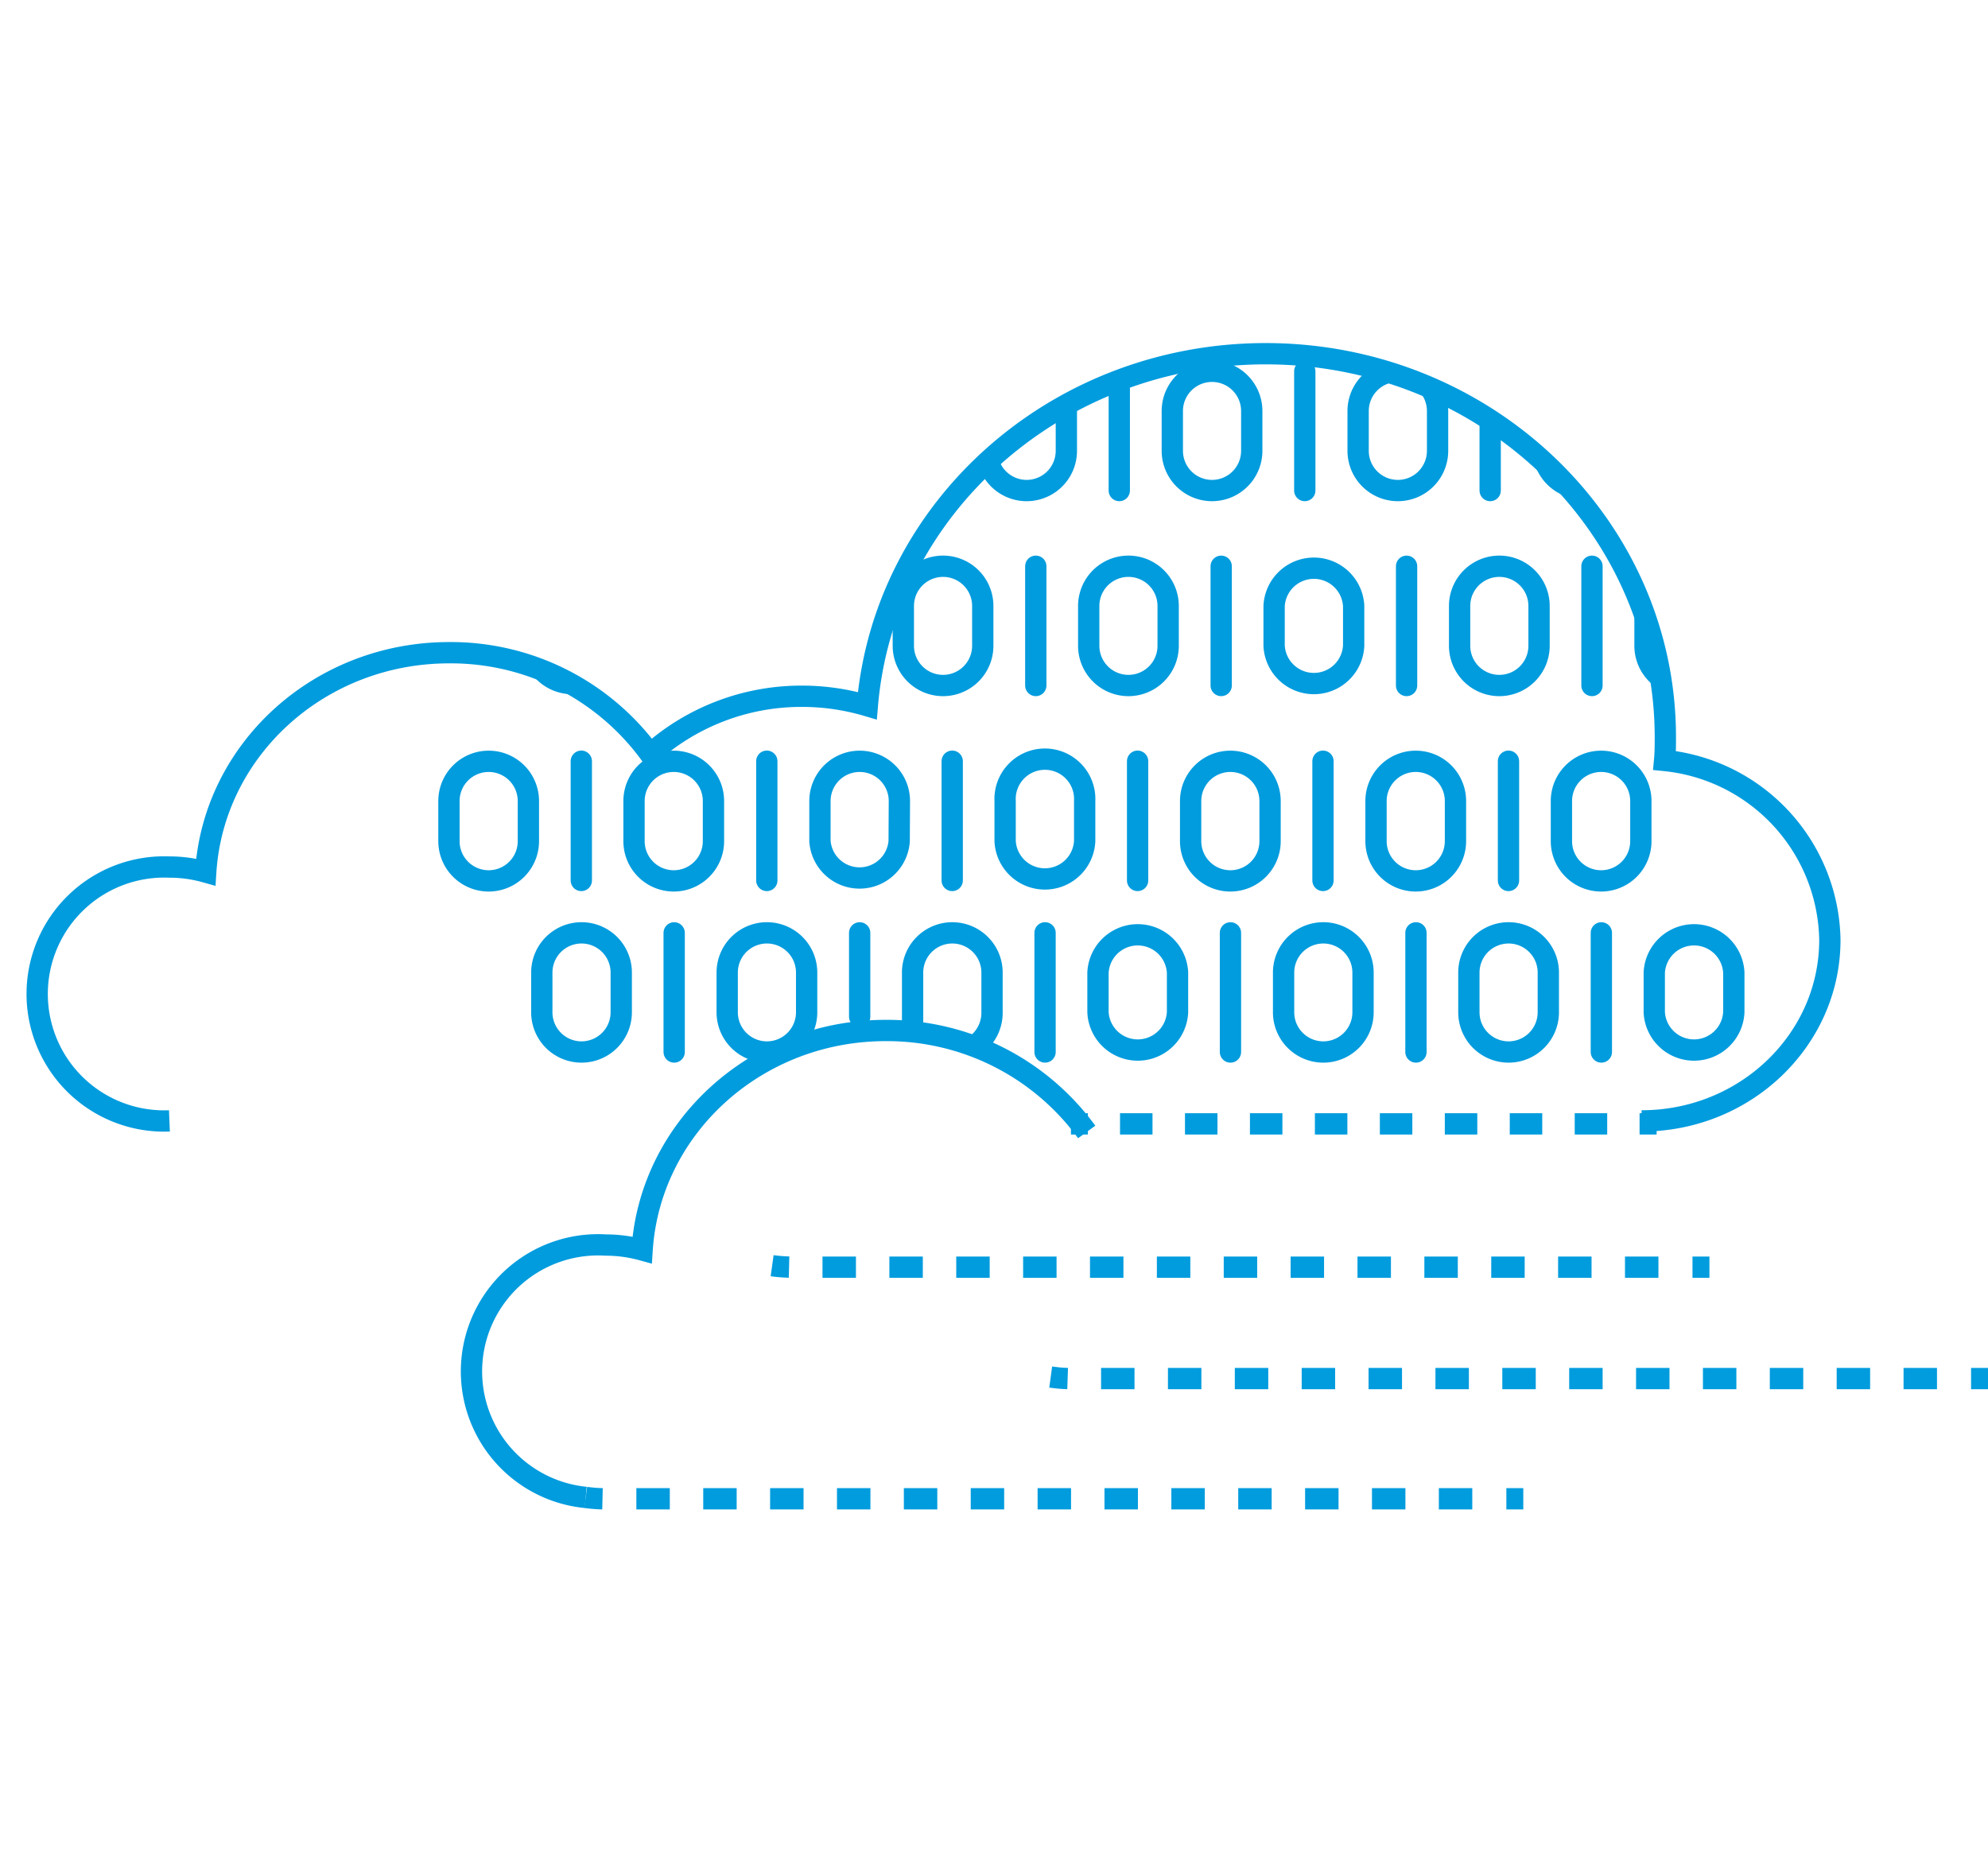 <svg xmlns="http://www.w3.org/2000/svg" xmlns:xlink="http://www.w3.org/1999/xlink" viewBox="0 0 186.69 175"><defs><style>.cls-1,.cls-2,.cls-3,.cls-4,.cls-6{fill:none;}.cls-1,.cls-3,.cls-4,.cls-6{stroke:#009cde;stroke-miterlimit:10;stroke-width:2px;}.cls-3{stroke-dasharray:3.05 3.05;}.cls-4{stroke-dasharray:3.14 3.14;}.cls-5{clip-path:url(#clip-path);}.cls-6{stroke-linecap:round;}</style><clipPath id="clip-path"><path class="cls-1" d="M15.91,105.27a11.93,11.93,0,1,1,0-23.84,12.53,12.53,0,0,1,3.41.47C20.06,70.39,30,61.3,42.18,61.3a23.16,23.16,0,0,1,18.88,9.52,21.24,21.24,0,0,1,14.25-5.43,21.55,21.55,0,0,1,6.14.89C83,47.77,99.16,33.22,118.86,33.22c20.71,0,37.53,16.15,37.53,36,0,.74,0,1.47-.07,2.2a17.23,17.23,0,0,1,15.52,16.85c0,9.36-7.91,17-17.68,17"/></clipPath></defs><g id="Layer_2" data-name="Layer 2"><g id="IIMPACT_175x175_SVG" data-name="IIMPACT 175x175_SVG"><rect class="cls-2" width="175" height="175"/><line class="cls-1" x1="155.57" y1="105.55" x2="153.97" y2="105.55"/><line class="cls-3" x1="150.93" y1="105.55" x2="103.69" y2="105.55"/><line class="cls-1" x1="102.16" y1="105.55" x2="100.57" y2="105.55"/><path class="cls-1" d="M55,140.63a13.65,13.65,0,0,0,1.58.13"/><line class="cls-4" x1="59.76" y1="140.76" x2="139.89" y2="140.76"/><line class="cls-1" x1="141.46" y1="140.76" x2="143.05" y2="140.76"/><path class="cls-1" d="M102.05,106.31a23.19,23.19,0,0,0-18.88-9.53c-12.16,0-22.12,9.11-22.87,20.61a12.85,12.85,0,0,0-3.4-.46A11.89,11.89,0,0,0,55,140.63"/><path class="cls-1" d="M98.67,129.33c.52.07,1,.12,1.59.14"/><line class="cls-4" x1="103.4" y1="129.47" x2="183.52" y2="129.47"/><line class="cls-1" x1="185.1" y1="129.47" x2="186.69" y2="129.47"/><path class="cls-1" d="M72.51,118.87a14,14,0,0,0,1.59.13"/><line class="cls-4" x1="77.24" y1="119.01" x2="157.36" y2="119.01"/><line class="cls-1" x1="158.94" y1="119.01" x2="160.53" y2="119.01"/><g class="cls-5"><path class="cls-1" d="M58.34,95.07a3.73,3.73,0,0,1-7.46,0V91.34a3.73,3.73,0,0,1,7.46,0Z"/><line class="cls-6" x1="63.31" y1="87.61" x2="63.31" y2="98.8"/><path class="cls-1" d="M75.75,95.07a3.73,3.73,0,0,1-7.46,0V91.34a3.73,3.73,0,1,1,7.46,0Z"/><line class="cls-6" x1="80.73" y1="87.61" x2="80.73" y2="95.48"/><path class="cls-1" d="M85.7,97V91.34a3.73,3.73,0,1,1,7.46,0v3.73a3.75,3.75,0,0,1-1.43,3"/><path class="cls-1" d="M110.58,95.07a3.74,3.74,0,0,1-7.47,0V91.34a3.74,3.74,0,0,1,7.47,0Z"/><line class="cls-6" x1="98.14" y1="87.61" x2="98.14" y2="98.8"/><line class="cls-6" x1="115.55" y1="87.61" x2="115.55" y2="98.8"/><path class="cls-1" d="M128,95.07a3.73,3.73,0,1,1-7.46,0V91.34a3.73,3.73,0,1,1,7.46,0Z"/><line class="cls-6" x1="132.97" y1="87.61" x2="132.97" y2="98.8"/><path class="cls-1" d="M145.4,95.07a3.73,3.73,0,0,1-7.46,0V91.34a3.73,3.73,0,0,1,7.46,0Z"/><path class="cls-1" d="M162.82,95.07a3.74,3.74,0,0,1-7.47,0V91.34a3.74,3.74,0,0,1,7.47,0Z"/><line class="cls-6" x1="150.38" y1="87.61" x2="150.38" y2="98.8"/><path class="cls-1" d="M49.62,79a3.73,3.73,0,1,1-7.46,0V75.23a3.73,3.73,0,1,1,7.46,0Z"/><line class="cls-6" x1="54.59" y1="71.49" x2="54.59" y2="82.69"/><path class="cls-1" d="M67,79a3.73,3.73,0,0,1-7.46,0V75.23a3.73,3.73,0,1,1,7.46,0Z"/><line class="cls-6" x1="72.01" y1="71.49" x2="72.01" y2="82.69"/><path class="cls-1" d="M84.44,79A3.73,3.73,0,0,1,77,79V75.23a3.73,3.73,0,1,1,7.46,0Z"/><path class="cls-1" d="M101.86,79a3.74,3.74,0,0,1-7.47,0V75.23a3.74,3.74,0,1,1,7.47,0Z"/><line class="cls-6" x1="89.42" y1="71.49" x2="89.42" y2="82.69"/><line class="cls-6" x1="106.83" y1="71.49" x2="106.83" y2="82.69"/><path class="cls-1" d="M119.27,79a3.73,3.73,0,0,1-7.46,0V75.23a3.73,3.73,0,1,1,7.46,0Z"/><line class="cls-6" x1="124.24" y1="71.49" x2="124.24" y2="82.69"/><path class="cls-1" d="M136.68,79a3.73,3.73,0,0,1-7.46,0V75.23a3.73,3.73,0,1,1,7.46,0Z"/><path class="cls-1" d="M154.09,79a3.73,3.73,0,1,1-7.46,0V75.23a3.73,3.73,0,1,1,7.46,0Z"/><line class="cls-6" x1="141.66" y1="71.49" x2="141.66" y2="82.69"/><path class="cls-1" d="M57.47,60.65a3.74,3.74,0,0,1-7.47,0V56.91a3.74,3.74,0,0,1,7.47,0Z"/><line class="cls-6" x1="62.44" y1="53.18" x2="62.44" y2="64.38"/><path class="cls-1" d="M74.88,60.65a3.73,3.73,0,1,1-7.46,0V56.91a3.73,3.73,0,1,1,7.46,0Z"/><line class="cls-6" x1="79.85" y1="53.18" x2="79.85" y2="64.38"/><path class="cls-1" d="M92.29,60.65a3.73,3.73,0,1,1-7.46,0V56.91a3.73,3.73,0,0,1,7.46,0Z"/><path class="cls-1" d="M109.7,60.65a3.73,3.73,0,0,1-7.46,0V56.91a3.73,3.73,0,0,1,7.46,0Z"/><line class="cls-6" x1="97.27" y1="53.18" x2="97.27" y2="64.38"/><line class="cls-6" x1="114.68" y1="53.18" x2="114.68" y2="64.38"/><path class="cls-1" d="M127.12,60.65a3.74,3.74,0,0,1-7.47,0V56.91a3.74,3.74,0,0,1,7.47,0Z"/><line class="cls-6" x1="132.09" y1="53.18" x2="132.09" y2="64.38"/><path class="cls-1" d="M144.53,60.65a3.73,3.73,0,1,1-7.46,0V56.91a3.73,3.73,0,1,1,7.46,0Z"/><path class="cls-1" d="M161.94,60.65a3.73,3.73,0,1,1-7.46,0V56.91a3.73,3.73,0,1,1,7.46,0Z"/><line class="cls-6" x1="149.5" y1="53.18" x2="149.5" y2="64.38"/><path class="cls-1" d="M65.31,42.34a3.73,3.73,0,1,1-7.46,0V38.6a3.73,3.73,0,1,1,7.46,0Z"/><line class="cls-6" x1="70.29" y1="34.87" x2="70.29" y2="46.07"/><path class="cls-1" d="M82.73,42.34a3.74,3.74,0,0,1-7.47,0V38.6a3.74,3.74,0,0,1,7.47,0Z"/><line class="cls-6" x1="87.7" y1="34.87" x2="87.7" y2="46.07"/><path class="cls-1" d="M100.14,42.34a3.73,3.73,0,0,1-7.46,0V38.6a3.73,3.73,0,1,1,7.46,0Z"/><path class="cls-1" d="M117.55,42.34a3.73,3.73,0,0,1-7.46,0V38.6a3.73,3.73,0,0,1,7.46,0Z"/><line class="cls-6" x1="105.11" y1="34.87" x2="105.11" y2="46.07"/><line class="cls-6" x1="122.53" y1="34.87" x2="122.53" y2="46.07"/><path class="cls-1" d="M135,42.34a3.73,3.73,0,0,1-7.46,0V38.6a3.73,3.73,0,0,1,7.46,0Z"/><line class="cls-6" x1="139.94" y1="34.87" x2="139.94" y2="46.07"/><path class="cls-1" d="M152.38,42.34a3.74,3.74,0,0,1-7.47,0V38.6a3.74,3.74,0,0,1,7.47,0Z"/><path class="cls-1" d="M169.79,42.34a3.73,3.73,0,0,1-7.46,0V38.6a3.73,3.73,0,0,1,7.46,0Z"/><line class="cls-6" x1="157.35" y1="34.87" x2="157.35" y2="46.07"/></g><path class="cls-1" d="M15.91,105.27a11.93,11.93,0,1,1,0-23.84,12.53,12.53,0,0,1,3.41.47C20.06,70.39,30,61.3,42.18,61.3a23.16,23.16,0,0,1,18.88,9.52,21.24,21.24,0,0,1,14.25-5.43,21.55,21.55,0,0,1,6.14.89C83,47.77,99.16,33.22,118.86,33.22c20.71,0,37.53,16.15,37.53,36,0,.74,0,1.47-.07,2.2a17.23,17.23,0,0,1,15.52,16.85c0,9.36-7.91,17-17.68,17"/></g></g></svg>